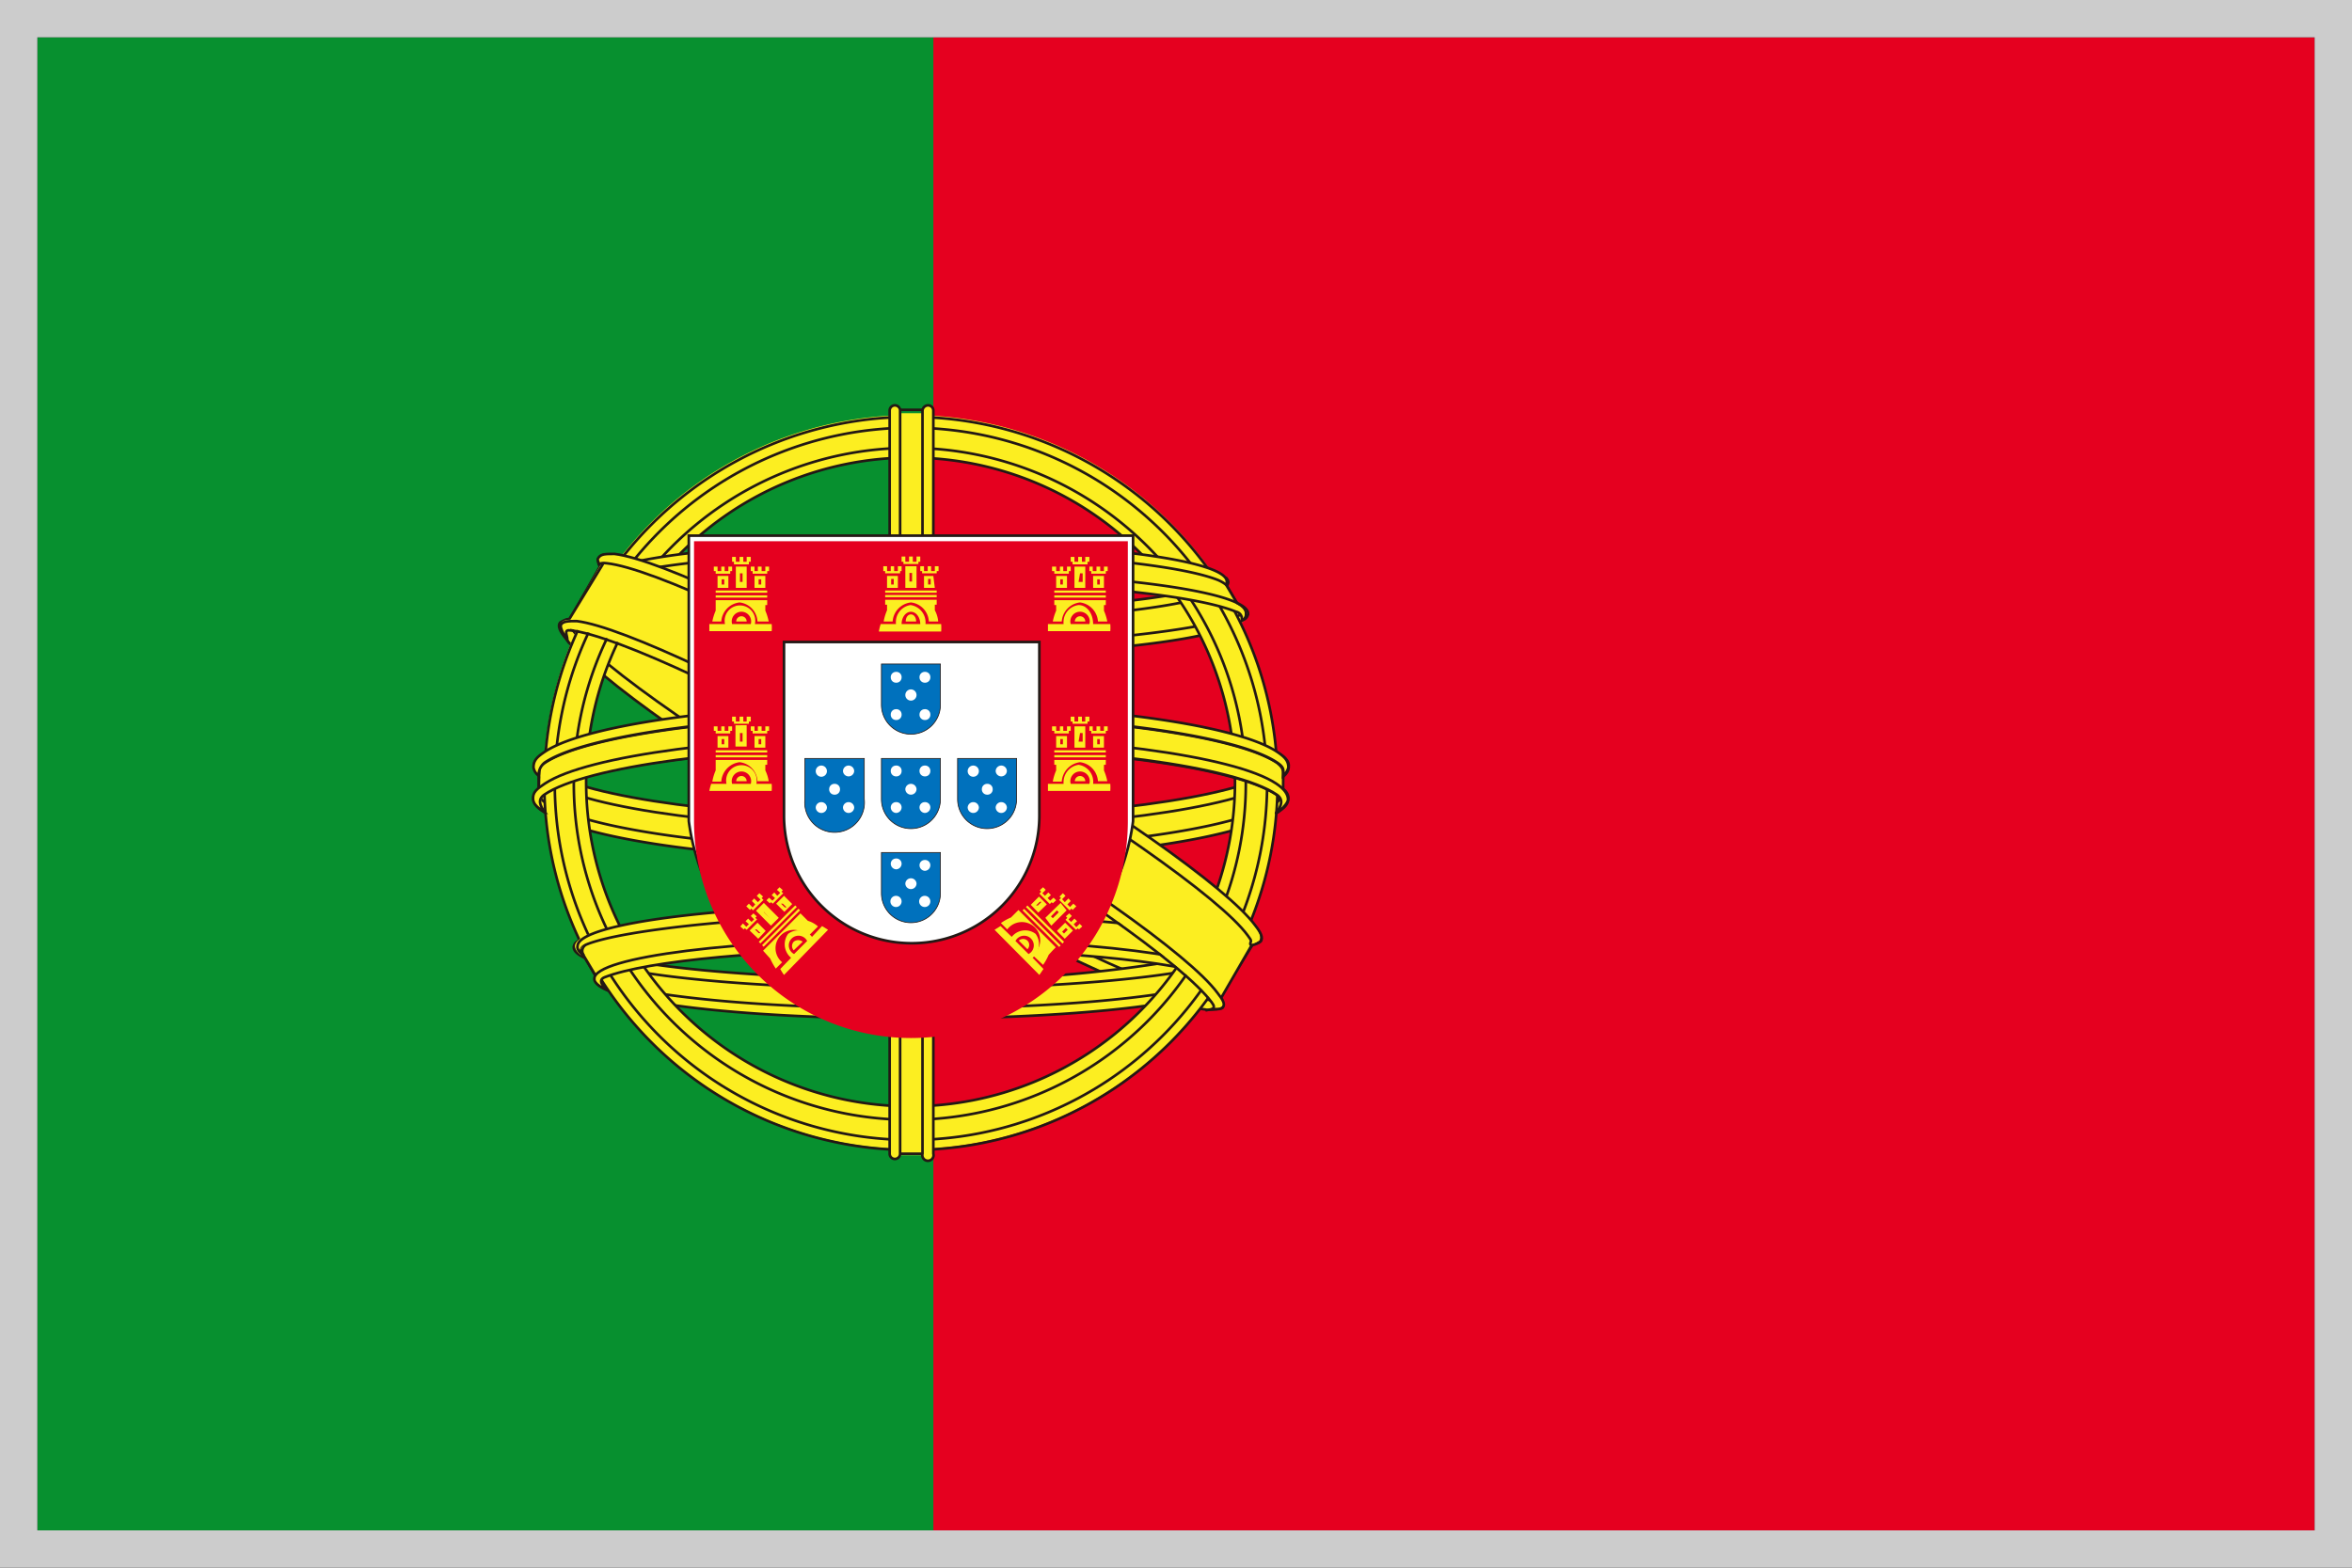 <svg xmlns="http://www.w3.org/2000/svg" viewBox="0 0 63 42"><rect x="0" y="0" width="63" height="42" fill="#333333" stroke="none"/><defs><style>.cls-1{fill:#e5001f;}.cls-2{fill:#07902f;}.cls-3{fill:#fcee21;}.cls-4,.cls-7{fill:none;stroke:#231815;}.cls-4{stroke-width:0.07px;}.cls-5{fill:#fff;}.cls-6{fill:#0071bd;}.cls-7{stroke-width:0.02px;}.cls-8{fill:#ccc;}</style></defs><g id="レイヤー_2" data-name="レイヤー 2"><g id="レイヤー_3" data-name="レイヤー 3"><rect class="cls-1" x="25" y="1" width="37" height="40"/><rect class="cls-2" x="1" y="1" width="24" height="40"/><path class="cls-3" d="M33.41,25.19c-1.22-.15-4.87-1.85-9-4.25S17,16.23,16.25,15.23l-.12-.16-.87,1.52c0,.08-.1.09,0,.27.72,1,4,3.32,8.17,5.73s7.82,4.11,9,4.24c.21,0,.18,0,.24-.11l.89-1.52Z"/><path class="cls-4" d="M33.62,25.2h-.21c-1.22-.15-4.87-1.85-9-4.25S17,16.23,16.25,15.23l-.12-.16-.87,1.52c0,.08-.1.09,0,.27.72,1,4,3.32,8.17,5.73s7.82,4.11,9,4.24c.21,0,.18,0,.24-.11Z"/><path class="cls-4" d="M16.05,14.93c-.08.1,0,.23.14.41.74,1,4,3.32,8.16,5.71s7.78,4.09,9,4.24c.22,0,.36,0,.42-.08s-.18-.43-.18-.43.13.29-.08.27c-1.21-.13-4.87-1.84-9-4.25S17,16.06,16.32,15.08c-.13-.18,0-.19.17-.21C16.22,14.86,16.14,14.83,16.05,14.93Z"/><path class="cls-3" d="M32.71,26.75s0,.08-.2.06c-1.21-.13-4.88-1.84-9-4.25S16,17.82,15.31,16.84c-.13-.18-.08-.15-.07-.22s-.11,0-.21.06,0,.24.15.42c.74,1,4,3.32,8.16,5.71s7.78,4.09,9,4.24c.23,0,.35,0,.42-.08S32.78,26.91,32.71,26.75Z"/><path class="cls-4" d="M15,16.68c-.07.09,0,.24.15.42.74,1,4,3.32,8.16,5.71s7.78,4.09,9,4.24c.23,0,.35,0,.42-.08s0-.06,0-.22c0,0,0,.08-.2.06-1.21-.13-4.88-1.84-9-4.25S16,17.82,15.31,16.84c-.13-.18-.08-.15-.07-.22S15.13,16.6,15,16.68Z"/><path class="cls-3" d="M24.4,26.35c-4.28,0-7.86-.37-8.83-.86l.5.86c1,.47,4.32.81,8.33.81s7.35-.34,8.32-.8l.5-.87C32.25,26,28.67,26.35,24.4,26.35Z"/><path class="cls-4" d="M16.07,26.35c1,.47,4.32.81,8.33.81s7.35-.34,8.32-.8l.5-.87c-1,.5-4.55.86-8.82.86s-7.86-.37-8.83-.86Z"/><path class="cls-3" d="M32.85,26.13a.73.73,0,0,1-.25.15c-1.12.43-4.37.74-8.2.74s-7.08-.31-8.21-.74a.92.92,0,0,1-.25-.15.3.3,0,0,0,0,.1c0,.59,3.79,1.06,8.48,1.06s8.48-.47,8.48-1.06A.21.21,0,0,0,32.85,26.13Z"/><path class="cls-4" d="M32.85,26.13a.73.73,0,0,1-.25.15c-1.12.43-4.37.74-8.2.74s-7.08-.31-8.21-.74a.92.92,0,0,1-.25-.15.3.3,0,0,0,0,.1c0,.59,3.79,1.06,8.48,1.06s8.48-.47,8.48-1.06A.21.21,0,0,0,32.85,26.13Z"/><path class="cls-3" d="M33.27,25.22c0,.11-.06.17-.16.21a36.43,36.43,0,0,1-8.71.8c-4.1,0-7.57-.34-8.71-.8a.2.2,0,0,1-.15-.23.19.19,0,0,0-.11.18c0,.61,4,1.11,9,1.11s9-.5,9-1.11A.18.18,0,0,0,33.27,25.22Z"/><path class="cls-4" d="M15.54,25.2a.2.2,0,0,0,.15.23c1.14.46,4.61.8,8.71.8a36.43,36.43,0,0,0,8.71-.8c.1,0,.18-.1.16-.21a.18.18,0,0,1,.1.16c0,.61-4,1.11-9,1.11s-9-.5-9-1.11A.19.19,0,0,1,15.54,25.2Z"/><path class="cls-3" d="M34.19,20.68C33.06,21.42,29.11,22,24.4,22s-8.67-.55-9.79-1.29l-.18-.13v.65c0,.14,0,.19.16.33,1.1.74,5.07,1.29,9.81,1.29s8.71-.55,9.8-1.3c.2-.13.13-.19.16-.32v-.66A1.41,1.41,0,0,1,34.19,20.68Z"/><path class="cls-4" d="M34.37,20.54a1.41,1.41,0,0,1-.18.14C33.06,21.42,29.11,22,24.4,22s-8.67-.55-9.79-1.29l-.18-.13v.65c0,.14,0,.19.16.33,1.1.74,5.07,1.29,9.81,1.29s8.71-.55,9.8-1.3c.2-.13.13-.19.16-.32Z"/><path class="cls-3" d="M34.22,20.17c.11.15.18.33,0,.46-1.1.74-5.07,1.29-9.81,1.29s-8.71-.55-9.81-1.29c-.19-.13-.12-.31,0-.47,0,0-.3.19-.3.34s.11.29.32.43c1.12.74,5.08,1.28,9.79,1.28s8.67-.55,9.79-1.28c.21-.14.33-.23.32-.43S34.22,20.17,34.22,20.17Z"/><path class="cls-4" d="M34.22,20.17c.11.15.18.33,0,.46-1.1.74-5.07,1.29-9.81,1.29s-8.71-.55-9.81-1.29c-.19-.13-.12-.31,0-.47,0,0-.3.19-.3.34s.11.29.32.43c1.12.74,5.08,1.28,9.79,1.28s8.67-.55,9.79-1.28c.21-.14.33-.23.32-.43S34.22,20.17,34.22,20.17Z"/><path class="cls-3" d="M34.37,21.14s0,.21-.16.35c-1.1.74-5.07,1.29-9.81,1.29s-8.71-.55-9.81-1.29c-.19-.14-.17-.2-.16-.35a.36.36,0,0,0-.14.22c0,.19.11.29.32.42,1.12.74,5.08,1.28,9.79,1.28s8.67-.54,9.79-1.28c.21-.13.32-.22.32-.42A.31.31,0,0,0,34.37,21.14Z"/><path class="cls-4" d="M34.37,21.14s0,.21-.16.35c-1.1.74-5.07,1.29-9.81,1.29s-8.71-.55-9.81-1.29c-.19-.14-.17-.2-.16-.35a.36.36,0,0,0-.14.22c0,.19.11.29.32.42,1.12.74,5.08,1.28,9.79,1.28s8.67-.54,9.79-1.28c.21-.13.32-.22.32-.42A.31.31,0,0,0,34.37,21.14Z"/><path class="cls-3" d="M32.79,15.55c-.3.55-3.94,1-8.39,1s-8.1-.43-8.39-1l-.47.88c.33.58,4.17,1,8.86,1S33,17,33.28,16.41Z"/><path class="cls-4" d="M33.28,16.41c-.24.58-4.13,1.05-8.88,1.05s-8.53-.45-8.86-1l.47-.88c.29.55,3.94,1,8.39,1s8.09-.43,8.39-1Z"/><path class="cls-3" d="M32.85,15.49a.92.92,0,0,1-.25.15c-1.13.43-4.37.74-8.2.74s-7.08-.31-8.21-.75a.69.69,0,0,1-.25-.14.3.3,0,0,0,0,.1c0,.58,3.79,1.06,8.48,1.06s8.48-.48,8.48-1.06A.21.21,0,0,0,32.85,15.49Z"/><path class="cls-4" d="M32.85,15.49a.92.92,0,0,1-.25.15c-1.13.43-4.37.74-8.2.74s-7.08-.31-8.21-.75a.69.69,0,0,1-.25-.14.3.3,0,0,0,0,.1c0,.58,3.79,1.06,8.48,1.06s8.48-.48,8.48-1.06A.21.21,0,0,0,32.85,15.49Z"/><path class="cls-3" d="M33.27,16.3c0,.12-.06.17-.16.21-1,.39-4.72.81-8.71.81s-7.57-.34-8.71-.81a.2.2,0,0,1-.15-.23.2.2,0,0,0-.11.18c0,.62,4,1.12,9,1.12s9-.5,9-1.12A.18.18,0,0,0,33.27,16.3Z"/><path class="cls-4" d="M15.54,16.28a.2.2,0,0,0,.15.23c1.14.47,4.61.81,8.71.81s7.76-.42,8.71-.81c.1,0,.18-.09.16-.21a.18.18,0,0,1,.1.16c0,.62-4,1.12-9,1.12s-9-.5-9-1.12A.2.2,0,0,1,15.54,16.28Z"/><path class="cls-3" d="M24.4,11.12A9.83,9.83,0,1,0,34.22,21,9.82,9.82,0,0,0,24.4,11.12Zm0,18.51A8.69,8.69,0,1,1,33.08,21,8.68,8.68,0,0,1,24.4,29.63Z"/><path class="cls-4" d="M24.4,12.26A8.69,8.69,0,1,0,33.08,21,8.69,8.69,0,0,0,24.4,12.26ZM34.22,21a9.82,9.82,0,1,1-9.82-9.83A9.82,9.82,0,0,1,34.22,21Z"/><path class="cls-4" d="M33.94,21a9.54,9.54,0,1,1-9.54-9.54A9.54,9.54,0,0,1,33.94,21Z"/><path class="cls-4" d="M33.37,21a9,9,0,1,1-9-9A9,9,0,0,1,33.37,21Z"/><path class="cls-3" d="M34.21,20.39c-1.1-.74-5.07-1.29-9.81-1.29s-8.71.55-9.81,1.29c-.19.14-.13.19-.15.33v.66a.94.94,0,0,1,.18-.14C15.74,20.5,19.69,20,24.4,20s8.67.55,9.79,1.29a1.4,1.4,0,0,1,.18.13v-.65C34.37,20.58,34.41,20.52,34.21,20.39Z"/><path class="cls-4" d="M14.43,21.38a.94.94,0,0,1,.18-.14C15.74,20.5,19.69,20,24.4,20s8.67.55,9.79,1.29a1.4,1.4,0,0,1,.18.13v-.65c0-.14,0-.2-.16-.33-1.1-.74-5.07-1.29-9.81-1.29s-8.71.55-9.81,1.29c-.19.14-.13.19-.15.33Z"/><path class="cls-3" d="M34.19,21c-1.12-.74-5.08-1.28-9.79-1.28s-8.67.54-9.79,1.28c-.21.14-.34.23-.32.43s.29.32.29.32-.19-.32,0-.45c1.1-.75,5.07-1.3,9.81-1.3s8.71.55,9.81,1.3c.19.13.12.31,0,.46s.3-.18.3-.33S34.4,21.13,34.19,21Z"/><path class="cls-4" d="M14.58,21.74c-.11-.15-.19-.32,0-.45,1.1-.75,5.07-1.3,9.81-1.3s8.71.55,9.81,1.3c.19.13.12.31,0,.46s.3-.18.3-.33-.11-.29-.32-.43c-1.12-.74-5.08-1.28-9.79-1.28s-8.67.54-9.79,1.28c-.21.14-.34.23-.32.43S14.58,21.74,14.58,21.74Z"/><path class="cls-3" d="M34.19,20.13c-1.12-.73-5.08-1.28-9.79-1.28s-8.67.55-9.79,1.28c-.21.14-.32.23-.32.43a.33.33,0,0,0,.14.22.42.42,0,0,1,.16-.35c1.1-.74,5.07-1.29,9.81-1.29s8.71.55,9.81,1.29c.19.13.17.19.16.35a.4.4,0,0,0,.14-.22C34.52,20.37,34.4,20.27,34.19,20.13Z"/><path class="cls-4" d="M14.43,20.78a.42.42,0,0,1,.16-.35c1.1-.74,5.07-1.29,9.81-1.29s8.71.55,9.81,1.29c.19.13.17.19.16.35a.4.4,0,0,0,.14-.22c0-.19-.11-.29-.32-.43-1.12-.73-5.08-1.28-9.79-1.28s-8.67.55-9.79,1.28c-.21.14-.32.23-.32.43A.33.33,0,0,0,14.43,20.78Z"/><rect class="cls-3" x="24.05" y="11.07" width="0.71" height="19.88"/><rect class="cls-4" x="23.97" y="10.98" width="0.85" height="19.93"/><path class="cls-3" d="M24.11,30.91a.14.14,0,1,1-.28,0V11a.14.14,0,0,1,.28,0Z"/><path class="cls-4" d="M24.11,30.91a.14.14,0,1,1-.28,0V11a.14.14,0,0,1,.28,0Z"/><path class="cls-3" d="M25,30.91a.15.15,0,1,1-.29,0V11a.15.15,0,0,1,.15-.14A.14.14,0,0,1,25,11Z"/><path class="cls-4" d="M25,30.91a.15.15,0,1,1-.29,0V11a.15.15,0,0,1,.15-.14A.14.14,0,0,1,25,11Z"/><path class="cls-3" d="M24.4,24.35c-4.76,0-8.64.47-8.88,1.06l.49.85c.29-.55,3.94-1,8.39-1s8.1.43,8.39,1l.47-.88C32.93,24.81,29.09,24.35,24.4,24.35Z"/><path class="cls-4" d="M15.52,25.41c.24-.59,4.12-1.06,8.88-1.06s8.53.46,8.86,1l-.47.88c-.29-.55-3.94-1-8.39-1s-8.1.43-8.39,1Z"/><path class="cls-3" d="M24.4,25.16c-4.69,0-8.48.48-8.48,1.06,0,0,0,.15.37.32-.27-.22-.2-.32-.09-.36,1.12-.44,4.37-.75,8.2-.75s7.08.32,8.2.75c.1,0,.16.15-.07.35.37-.15.35-.31.35-.31C32.88,25.64,29.09,25.16,24.4,25.16Z"/><path class="cls-4" d="M16.29,26.54c-.27-.22-.2-.32-.09-.36,1.12-.44,4.37-.75,8.2-.75s7.08.32,8.2.75c.1,0,.16.15-.07.35.37-.15.35-.31.35-.31,0-.58-3.79-1.06-8.48-1.06s-8.48.48-8.48,1.06C15.92,26.22,15.88,26.37,16.29,26.54Z"/><path class="cls-3" d="M24.4,24.23c-4.95,0-9,.5-9,1.12,0,0,0,.11.17.25a.19.19,0,0,1,.08-.3c1-.39,4.73-.8,8.72-.8s7.57.33,8.71.8c.1,0,.16.16,0,.3a.3.3,0,0,0,.22-.25C33.37,24.73,29.35,24.23,24.4,24.23Z"/><path class="cls-4" d="M33.15,25.6c.12-.14.06-.26,0-.3-1.14-.47-4.61-.8-8.71-.8s-7.76.41-8.72.8a.19.19,0,0,0-.08.3c-.21-.14-.17-.25-.17-.25,0-.62,4-1.12,9-1.12s9,.5,9,1.12A.3.3,0,0,1,33.15,25.6Z"/><path class="cls-3" d="M32.72,15.46c-.95-.47-4.31-.81-8.32-.81s-7.35.34-8.32.8l-.51.87c1-.5,4.56-.86,8.83-.86s7.86.37,8.83.86Z"/><path class="cls-4" d="M32.72,15.46c-.95-.47-4.31-.81-8.32-.81s-7.35.34-8.32.8l-.51.87c1-.5,4.56-.86,8.83-.86s7.86.37,8.83.86Z"/><path class="cls-3" d="M24.4,14.52c-4.69,0-8.48.47-8.48,1.06a.3.3,0,0,0,0,.1.87.87,0,0,1,.26-.15c1.12-.43,4.37-.74,8.2-.74s7.08.31,8.2.74a1,1,0,0,1,.26.15.3.3,0,0,0,0-.1C32.88,15,29.09,14.52,24.4,14.52Z"/><path class="cls-4" d="M15.94,15.68a.87.87,0,0,1,.26-.15c1.12-.43,4.37-.74,8.2-.74s7.08.31,8.2.74a1,1,0,0,1,.26.15.3.3,0,0,0,0-.1c0-.59-3.79-1.06-8.48-1.06s-8.48.47-8.48,1.06A.3.3,0,0,0,15.94,15.68Z"/><path class="cls-3" d="M24.4,15.31c-4.95,0-9,.51-9,1.13a.17.17,0,0,0,.1.15c0-.11.06-.16.15-.2,1-.39,4.73-.81,8.72-.81s7.57.34,8.71.81a.19.19,0,0,1,.15.23.2.2,0,0,0,.11-.18C33.37,15.82,29.35,15.31,24.4,15.31Z"/><path class="cls-4" d="M33.26,16.62a.19.19,0,0,0-.15-.23c-1.14-.47-4.61-.81-8.71-.81s-7.76.42-8.72.81c-.09,0-.17.09-.15.2a.17.17,0,0,1-.1-.15c0-.62,4-1.13,9-1.13s9,.51,9,1.13A.2.2,0,0,1,33.26,16.62Z"/><path class="cls-3" d="M33.51,25c-.72-1-4-3.32-8.17-5.73s-7.82-4.11-9-4.25c-.22,0-.18,0-.25.11l-.88,1.53h.21c1.22.15,4.87,1.85,9,4.24s7.42,4.72,8.16,5.71a.94.94,0,0,1,.11.17l.88-1.52C33.58,25.22,33.64,25.21,33.51,25Z"/><path class="cls-4" d="M15.18,16.7h.21c1.22.15,4.87,1.85,9,4.24s7.42,4.72,8.16,5.71a.94.94,0,0,1,.11.17l.88-1.52c0-.09.1-.1,0-.27-.72-1-4-3.32-8.17-5.73s-7.82-4.11-9-4.25c-.22,0-.18,0-.25.11Z"/><path class="cls-3" d="M32.61,26.56c-.74-1-4-3.32-8.16-5.71s-7.78-4.1-9-4.25c-.22,0-.36,0-.42.09s.17.43.17.43c0-.15-.12-.3.09-.27,1.21.13,4.87,1.84,9,4.24s7.45,4.74,8.17,5.73c.13.17,0,.18-.17.21.26,0,.35,0,.44-.07S32.74,26.74,32.61,26.56Z"/><path class="cls-4" d="M32.75,27c.08-.1,0-.22-.14-.4-.74-1-4-3.32-8.16-5.71s-7.78-4.1-9-4.25c-.22,0-.36,0-.42.09s.17.43.17.43c0-.15-.12-.3.09-.27,1.21.13,4.87,1.84,9,4.24s7.45,4.74,8.17,5.73c.13.17,0,.18-.17.21C32.57,27,32.66,27.07,32.75,27Z"/><path class="cls-3" d="M33.62,24.79c-.74-1-4-3.31-8.16-5.7s-7.78-4.1-9-4.25c-.23,0-.35,0-.42.09s0,.06,0,.22c0,0,0-.09.21-.06,1.21.13,4.88,1.83,9,4.24s7.45,4.74,8.17,5.73c.13.17.08.14.07.22s.11,0,.21-.06S33.76,25,33.62,24.79Z"/><path class="cls-4" d="M33.77,25.22c.07-.1,0-.24-.15-.43-.74-1-4-3.31-8.16-5.7s-7.78-4.1-9-4.25c-.23,0-.35,0-.42.09s0,.06,0,.22c0,0,0-.09.21-.06,1.21.13,4.88,1.83,9,4.24s7.45,4.74,8.17,5.73c.13.17.08.14.07.22S33.67,25.3,33.77,25.22Z"/><path class="cls-5" d="M18.45,22a6,6,0,0,0,11.9,0V14.35H18.45Z"/><path class="cls-4" d="M18.45,22a6,6,0,0,0,11.9,0V14.35H18.45Z"/><path class="cls-1" d="M18.59,22a5.81,5.81,0,1,0,11.62,0v-7.5H18.59Z"/><polygon class="cls-3" points="27.94 23.77 28.01 23.84 27.92 23.93 27.99 24 28.08 23.91 28.15 23.98 28.06 24.06 28.13 24.13 28.22 24.05 28.29 24.12 28.2 24.2 28.17 24.17 28.12 24.22 27.84 23.94 27.89 23.89 27.85 23.85 27.94 23.77"/><polygon class="cls-3" points="28.47 23.93 28.38 24.02 28.42 24.06 28.37 24.11 28.65 24.39 28.7 24.34 28.73 24.38 28.83 24.28 28.75 24.21 28.66 24.3 28.59 24.23 28.68 24.14 28.62 24.07 28.52 24.17 28.45 24.09 28.54 24 28.47 23.93"/><polygon class="cls-3" points="28.64 24.47 28.55 24.55 28.59 24.59 28.54 24.64 28.82 24.91 28.87 24.87 28.9 24.9 28.99 24.82 28.92 24.75 28.83 24.84 28.76 24.76 28.85 24.68 28.78 24.61 28.69 24.7 28.62 24.63 28.71 24.54 28.64 24.47"/><polygon class="cls-3" points="27.52 24.26 27.48 24.3 28.46 25.28 28.5 25.23 27.52 24.26"/><polygon class="cls-3" points="27.43 24.35 27.39 24.39 28.37 25.37 28.41 25.33 27.43 24.35"/><path class="cls-3" d="M27.94,25.85a1.43,1.43,0,0,0,.15-.27l.1-.11,0,0,.09-.09-1-1-.09.09,0,0-.11.11a1.43,1.43,0,0,0-.27.15l.17.17a.49.49,0,1,1,.68.69Z"/><path class="cls-3" d="M27.55,25.56a.26.26,0,1,0-.35-.35Zm.4.4-.11.16-1.2-1.21.16-.1.3.29a.46.46,0,0,1,.64-.08.47.47,0,0,1-.08.64Z"/><path class="cls-3" d="M27.52,25.43a.16.16,0,0,0,0-.23.17.17,0,0,0-.23,0Z"/><path class="cls-3" d="M27.85,24.16l-.1.1.05,0,.1-.1Zm.19.07-.23.22-.2-.21.22-.22Z"/><path class="cls-3" d="M28.55,24.86l-.1.1.05.05.1-.1Zm.19.07-.22.22-.21-.21.22-.22Z"/><path class="cls-3" d="M28.31,24.39l-.16.16.05.05.16-.16Zm.26,0-.41.41L28,24.59l.41-.4Z"/><polygon class="cls-3" points="19.83 24.82 19.9 24.74 19.99 24.83 20.06 24.76 19.97 24.68 20.04 24.61 20.13 24.7 20.2 24.63 20.11 24.54 20.18 24.47 20.27 24.55 20.23 24.59 20.28 24.63 20 24.91 19.95 24.87 19.92 24.9 19.83 24.82"/><polygon class="cls-3" points="19.99 24.28 20.09 24.38 20.12 24.34 20.17 24.39 20.45 24.11 20.4 24.06 20.44 24.02 20.34 23.93 20.27 24 20.37 24.1 20.3 24.17 20.2 24.07 20.14 24.14 20.23 24.23 20.16 24.31 20.06 24.21 19.99 24.28"/><polygon class="cls-3" points="20.53 24.12 20.62 24.2 20.65 24.17 20.7 24.21 20.98 23.93 20.93 23.89 20.97 23.85 20.88 23.77 20.81 23.84 20.9 23.92 20.82 24 20.74 23.91 20.67 23.98 20.76 24.06 20.69 24.13 20.6 24.05 20.53 24.12"/><rect class="cls-3" x="20.14" y="24.74" width="1.38" height="0.06" transform="translate(-11.41 21.98) rotate(-45)"/><rect class="cls-3" x="20.23" y="24.83" width="1.38" height="0.06" transform="translate(-11.45 22.07) rotate(-45)"/><path class="cls-3" d="M21.91,24.82a.72.72,0,0,0-.27-.15l-.11-.11,0,0-.09-.09-1,1,.09.1,0,0,.1.11a1.82,1.82,0,0,0,.15.27l.17-.17a.49.49,0,1,1,.69-.69Z"/><path class="cls-3" d="M21.62,25.21a.26.26,0,1,0-.35.35Zm.4-.4.16.1L21,26.12a1.4,1.4,0,0,1-.1-.16l.29-.3a.47.47,0,0,1-.08-.64.46.46,0,0,1,.64.08Z"/><path class="cls-3" d="M21.5,25.23a.19.19,0,0,0-.24,0,.17.17,0,0,0,0,.23Z"/><path class="cls-3" d="M20.22,24.9l.1.1.05,0-.1-.1Zm.07-.18.22.22-.2.21-.23-.22Z"/><path class="cls-3" d="M20.92,24.21l.1.1.05,0-.1-.1ZM21,24l.22.22-.21.21-.22-.22Z"/><path class="cls-3" d="M20.46,24.44l.16.16,0,0-.16-.17Zm0-.25.4.4-.21.21-.4-.4Z"/><polygon class="cls-3" points="19.12 19.46 19.22 19.46 19.22 19.58 19.32 19.58 19.32 19.46 19.41 19.46 19.41 19.58 19.51 19.58 19.51 19.46 19.61 19.46 19.61 19.58 19.56 19.58 19.56 19.65 19.17 19.65 19.17 19.58 19.12 19.58 19.12 19.46"/><polygon class="cls-3" points="19.61 19.2 19.61 19.33 19.66 19.33 19.66 19.39 20.06 19.39 20.06 19.33 20.11 19.33 20.11 19.2 20 19.2 20 19.33 19.91 19.33 19.91 19.2 19.81 19.2 19.81 19.33 19.71 19.33 19.71 19.2 19.61 19.2"/><polygon class="cls-3" points="20.11 19.46 20.11 19.58 20.16 19.58 20.16 19.65 20.55 19.65 20.55 19.58 20.6 19.58 20.6 19.46 20.5 19.46 20.5 19.58 20.4 19.58 20.4 19.46 20.3 19.46 20.3 19.58 20.21 19.58 20.21 19.46 20.11 19.46"/><rect class="cls-3" x="19.17" y="20.1" width="1.38" height="0.06"/><rect class="cls-3" x="19.17" y="20.23" width="1.38" height="0.06"/><path class="cls-3" d="M20.59,20.93a1,1,0,0,0-.09-.29v-.15h.05v-.13H19.17v.13h0v.15a1.32,1.32,0,0,0-.09.3h.24a.56.56,0,0,1,.49-.52.54.54,0,0,1,.48.51Z"/><path class="cls-3" d="M20.11,21a.26.26,0,1,0-.5,0Zm.56,0a1.29,1.29,0,0,1,0,.19H19a1.33,1.33,0,0,1,.05-.19h.41a.41.41,0,1,1,.8,0Z"/><path class="cls-3" d="M20,20.93a.14.14,0,1,0-.28,0Z"/><path class="cls-3" d="M19.33,19.94h.07V19.8h-.07Zm.18.09h-.29v-.31h.29Z"/><path class="cls-3" d="M20.32,19.94h.07V19.8h-.07Zm.18.09h-.29v-.31h.29Z"/><path class="cls-3" d="M19.82,19.87h.07v-.23h-.07ZM20,20h-.3v-.57H20Z"/><polygon class="cls-3" points="28.18 19.46 28.29 19.46 28.29 19.58 28.39 19.58 28.39 19.46 28.48 19.46 28.48 19.58 28.58 19.58 28.58 19.46 28.68 19.46 28.68 19.58 28.63 19.58 28.63 19.65 28.24 19.65 28.24 19.58 28.18 19.58 28.18 19.46"/><polygon class="cls-3" points="28.68 19.2 28.68 19.33 28.73 19.33 28.73 19.39 29.13 19.39 29.13 19.33 29.18 19.33 29.18 19.2 29.07 19.2 29.07 19.33 28.98 19.33 28.98 19.2 28.88 19.2 28.88 19.33 28.78 19.33 28.78 19.2 28.68 19.2"/><polygon class="cls-3" points="29.18 19.46 29.18 19.58 29.23 19.58 29.23 19.65 29.62 19.65 29.62 19.58 29.67 19.58 29.67 19.46 29.57 19.46 29.57 19.58 29.47 19.58 29.47 19.46 29.37 19.46 29.37 19.58 29.27 19.58 29.27 19.46 29.18 19.46"/><rect class="cls-3" x="28.24" y="20.1" width="1.38" height="0.06"/><rect class="cls-3" x="28.24" y="20.23" width="1.38" height="0.06"/><path class="cls-3" d="M29.66,20.93a1.4,1.4,0,0,0-.09-.29v-.15h.05v-.13H28.24v.13h.05v.15a1.32,1.32,0,0,0-.09.3h.24a.56.56,0,0,1,.49-.52.55.55,0,0,1,.48.51Z"/><path class="cls-3" d="M29.18,21a.26.26,0,1,0-.5,0Zm.56,0a1.29,1.29,0,0,1,0,.19H28.07c0-.06,0-.13,0-.19h.42a.47.47,0,0,1,.4-.51.46.46,0,0,1,.39.51Z"/><path class="cls-3" d="M29.07,20.93a.14.14,0,1,0-.28,0Z"/><path class="cls-3" d="M28.4,19.94h.07V19.8H28.4Zm.18.09h-.29v-.31h.29Z"/><path class="cls-3" d="M29.39,19.94h.07V19.8h-.07Zm.18.09h-.29v-.31h.29Z"/><path class="cls-3" d="M28.89,19.87H29v-.23h-.07Zm.18.16h-.29v-.57h.29Z"/><polygon class="cls-3" points="28.18 15.18 28.29 15.18 28.29 15.3 28.39 15.3 28.39 15.18 28.48 15.18 28.48 15.3 28.58 15.3 28.58 15.18 28.68 15.18 28.68 15.3 28.63 15.3 28.63 15.37 28.24 15.37 28.24 15.3 28.18 15.3 28.18 15.18"/><polygon class="cls-3" points="28.68 14.92 28.68 15.05 28.73 15.05 28.73 15.12 29.13 15.12 29.13 15.05 29.18 15.05 29.18 14.92 29.07 14.92 29.07 15.05 28.98 15.05 28.98 14.92 28.88 14.92 28.88 15.05 28.78 15.05 28.78 14.92 28.68 14.92"/><polygon class="cls-3" points="29.18 15.18 29.18 15.3 29.23 15.3 29.23 15.37 29.62 15.37 29.62 15.3 29.67 15.3 29.67 15.18 29.57 15.18 29.57 15.3 29.47 15.3 29.47 15.18 29.37 15.18 29.37 15.3 29.27 15.3 29.27 15.18 29.18 15.18"/><rect class="cls-3" x="28.24" y="15.82" width="1.38" height="0.06"/><rect class="cls-3" x="28.24" y="15.95" width="1.38" height="0.06"/><path class="cls-3" d="M29.66,16.65a1.4,1.4,0,0,0-.09-.29v-.15h.05v-.13H28.24v.13h.05v.15a1.4,1.4,0,0,0-.09.29h.24a.55.55,0,0,1,.49-.51.55.55,0,0,1,.48.51Z"/><path class="cls-3" d="M29.18,16.72a.26.26,0,1,0-.5,0Zm.56,0a1.06,1.06,0,0,1,0,.19H28.07c0-.06,0-.13,0-.19h.42a.46.46,0,0,1,.4-.51c.22,0,.39.22.39.51Z"/><path class="cls-3" d="M29.07,16.65a.14.14,0,1,0-.28,0Z"/><path class="cls-3" d="M28.4,15.66h.07v-.14H28.4Zm.18.09h-.29v-.32h.29Z"/><path class="cls-3" d="M29.39,15.66h.07v-.14h-.07Zm.18.09h-.29v-.32h.29Z"/><path class="cls-3" d="M28.89,15.59H29v-.23h-.07Zm.18.16h-.29v-.57h.29Z"/><polygon class="cls-3" points="19.12 15.18 19.22 15.18 19.22 15.3 19.32 15.3 19.32 15.18 19.41 15.18 19.41 15.3 19.51 15.3 19.51 15.18 19.61 15.18 19.61 15.3 19.56 15.3 19.56 15.37 19.17 15.37 19.17 15.3 19.12 15.3 19.12 15.18"/><polygon class="cls-3" points="19.61 14.92 19.61 15.05 19.66 15.05 19.66 15.12 20.06 15.12 20.06 15.05 20.11 15.05 20.11 14.92 20 14.92 20 15.05 19.91 15.05 19.91 14.92 19.81 14.92 19.81 15.05 19.71 15.05 19.71 14.92 19.61 14.92"/><polygon class="cls-3" points="20.11 15.18 20.11 15.3 20.16 15.3 20.16 15.37 20.55 15.37 20.55 15.3 20.6 15.3 20.6 15.18 20.5 15.18 20.5 15.3 20.4 15.3 20.4 15.18 20.3 15.18 20.3 15.3 20.21 15.3 20.21 15.18 20.11 15.18"/><rect class="cls-3" x="19.17" y="15.82" width="1.38" height="0.06"/><rect class="cls-3" x="19.17" y="15.95" width="1.38" height="0.06"/><path class="cls-3" d="M20.59,16.65a1.4,1.4,0,0,0-.09-.29v-.15h.05v-.13H19.17v.13h0v.15a1.4,1.4,0,0,0-.09.29h.24a.55.55,0,0,1,.49-.51.54.54,0,0,1,.48.51Z"/><path class="cls-3" d="M20.11,16.72a.26.26,0,1,0-.5,0Zm.56,0a1.06,1.06,0,0,1,0,.19H19c0-.06,0-.13,0-.19h.42a.41.41,0,1,1,.8,0Z"/><path class="cls-3" d="M20,16.65a.14.14,0,1,0-.28,0Z"/><path class="cls-3" d="M19.33,15.66h.07v-.14h-.07Zm.18.09h-.29v-.32h.29Z"/><path class="cls-3" d="M20.32,15.66h.07v-.14h-.07Zm.18.09h-.29v-.32h.29Z"/><path class="cls-3" d="M19.82,15.59h.07v-.23h-.07Zm.18.16h-.29v-.57H20Z"/><polygon class="cls-3" points="23.66 15.17 23.76 15.17 23.76 15.3 23.86 15.3 23.86 15.17 23.95 15.17 23.95 15.3 24.05 15.3 24.05 15.17 24.15 15.17 24.15 15.3 24.11 15.3 24.11 15.36 23.71 15.36 23.71 15.3 23.66 15.3 23.66 15.17"/><polygon class="cls-3" points="24.15 14.91 24.15 15.05 24.2 15.05 24.2 15.11 24.6 15.11 24.6 15.05 24.65 15.05 24.65 14.91 24.55 14.91 24.55 15.05 24.45 15.05 24.45 14.91 24.35 14.91 24.35 15.05 24.25 15.05 24.25 14.91 24.15 14.91"/><polygon class="cls-3" points="24.65 15.17 24.65 15.3 24.7 15.3 24.7 15.36 25.09 15.36 25.09 15.3 25.14 15.3 25.14 15.17 25.04 15.17 25.04 15.3 24.94 15.3 24.94 15.17 24.85 15.17 24.85 15.3 24.75 15.3 24.75 15.17 24.65 15.17"/><rect class="cls-3" x="23.71" y="15.82" width="1.38" height="0.06"/><rect class="cls-3" x="23.71" y="15.94" width="1.38" height="0.06"/><path class="cls-3" d="M25.13,16.65a.75.75,0,0,0-.09-.3V16.2h.05v-.13H23.71v.13h.05v.15a1.32,1.32,0,0,0-.09.3h.24a.55.55,0,0,1,.49-.51.54.54,0,0,1,.48.51Z"/><path class="cls-3" d="M24.65,16.72c0-.18-.11-.33-.25-.33s-.25.15-.25.33Zm.56,0a1.42,1.42,0,0,1,0,.2H23.54a1.46,1.46,0,0,1,.05-.2H24a.46.46,0,0,1,.39-.51.47.47,0,0,1,.4.51Z"/><path class="cls-3" d="M24.54,16.65c0-.11-.06-.19-.14-.19s-.14.08-.14.19Z"/><path class="cls-3" d="M23.87,15.66h.07v-.15h-.07Zm.18.09h-.29v-.32h.29Z"/><path class="cls-3" d="M24.86,15.66h.07v-.15h-.07Zm.18.09h-.29v-.32H25Z"/><path class="cls-3" d="M24.36,15.58h.07v-.23h-.07Zm.19.17h-.3v-.58h.3Z"/><path class="cls-5" d="M21,21.85a3.42,3.42,0,1,0,6.84,0V17.2H21Z"/><path class="cls-4" d="M21,21.85a3.42,3.42,0,1,0,6.84,0V17.2H21Z"/><path class="cls-6" d="M23.61,18.88a.79.79,0,1,0,1.58,0V17.79H23.61Z"/><path class="cls-7" d="M23.61,18.88a.79.79,0,1,0,1.58,0V17.79H23.61Z"/><path class="cls-5" d="M24.4,18.47a.15.15,0,0,0-.15.15.15.15,0,0,0,.3,0A.15.15,0,0,0,24.4,18.47Z"/><path class="cls-5" d="M24,18a.14.14,0,0,0-.14.15.14.14,0,0,0,.14.14.14.14,0,0,0,.15-.14A.14.14,0,0,0,24,18Z"/><path class="cls-5" d="M24.77,18a.14.14,0,0,0-.14.15.14.14,0,0,0,.14.14.14.14,0,0,0,.15-.14A.14.14,0,0,0,24.77,18Z"/><path class="cls-5" d="M24,19a.14.14,0,0,0-.14.14.14.14,0,0,0,.14.15.14.14,0,0,0,.15-.15A.14.14,0,0,0,24,19Z"/><path class="cls-5" d="M24.77,19a.14.14,0,0,0-.14.14.14.14,0,0,0,.14.15.14.14,0,0,0,.15-.15A.14.14,0,0,0,24.77,19Z"/><path class="cls-6" d="M23.61,21.41a.79.79,0,1,0,1.58,0V20.32H23.61Z"/><path class="cls-7" d="M23.61,21.41a.79.79,0,1,0,1.58,0V20.32H23.61Z"/><path class="cls-5" d="M24.4,21a.15.15,0,0,0-.15.14.15.15,0,1,0,.3,0A.15.15,0,0,0,24.4,21Z"/><path class="cls-5" d="M24,20.51a.14.14,0,0,0-.14.15.14.14,0,0,0,.14.14.14.14,0,0,0,.15-.14A.14.14,0,0,0,24,20.51Z"/><path class="cls-5" d="M24.77,20.8a.14.14,0,0,0,.15-.14.14.14,0,0,0-.15-.15.14.14,0,0,0-.14.15A.14.14,0,0,0,24.77,20.8Z"/><path class="cls-5" d="M24,21.49a.14.14,0,0,0-.14.14.15.15,0,0,0,.14.15.15.15,0,0,0,.15-.15A.14.14,0,0,0,24,21.49Z"/><path class="cls-5" d="M24.77,21.49a.14.14,0,0,0-.14.14.15.15,0,0,0,.14.15.15.15,0,0,0,.15-.15A.14.14,0,0,0,24.77,21.49Z"/><path class="cls-6" d="M23.61,23.93a.79.79,0,1,0,1.58,0V22.84H23.61Z"/><path class="cls-7" d="M23.61,23.93a.79.79,0,1,0,1.58,0V22.84H23.61Z"/><path class="cls-5" d="M24.4,23.53a.15.15,0,0,0-.15.14.15.15,0,0,0,.3,0A.15.15,0,0,0,24.4,23.53Z"/><path class="cls-5" d="M24,23a.14.14,0,0,0-.14.14.15.15,0,0,0,.14.15.15.15,0,0,0,.15-.15A.14.14,0,0,0,24,23Z"/><path class="cls-5" d="M24.77,23.33a.15.15,0,0,0,.15-.15.14.14,0,0,0-.15-.14.14.14,0,0,0-.14.14A.15.15,0,0,0,24.77,23.33Z"/><path class="cls-5" d="M24,24a.15.15,0,0,0,0,.3.15.15,0,1,0,0-.3Z"/><path class="cls-5" d="M24.77,24a.15.15,0,0,0,0,.3.15.15,0,1,0,0-.3Z"/><path class="cls-6" d="M21.56,21.41a.8.8,0,1,0,1.59,0V20.32H21.56Z"/><path class="cls-7" d="M21.56,21.41a.8.8,0,1,0,1.59,0V20.32H21.56Z"/><path class="cls-5" d="M22.35,21a.14.14,0,0,0-.14.14.14.14,0,0,0,.14.15.14.14,0,0,0,.15-.15A.14.14,0,0,0,22.35,21Z"/><path class="cls-5" d="M22,20.51a.15.15,0,0,0-.15.15.15.15,0,0,0,.3,0A.15.15,0,0,0,22,20.51Z"/><path class="cls-5" d="M22.73,20.8a.15.15,0,0,0,.15-.14.15.15,0,1,0-.3,0A.15.15,0,0,0,22.73,20.8Z"/><path class="cls-5" d="M22,21.49a.15.15,0,0,0-.15.14.15.15,0,1,0,.3,0A.15.15,0,0,0,22,21.49Z"/><path class="cls-5" d="M22.73,21.49a.15.15,0,0,0-.15.14.15.15,0,0,0,.3,0A.15.15,0,0,0,22.73,21.49Z"/><path class="cls-6" d="M27.23,21.41a.79.79,0,1,1-1.58,0V20.32h1.58Z"/><path class="cls-7" d="M27.23,21.41a.79.79,0,1,1-1.58,0V20.32h1.58Z"/><path class="cls-5" d="M26.44,21a.14.14,0,0,0-.14.14.14.14,0,0,0,.14.15.14.14,0,0,0,.15-.15A.14.14,0,0,0,26.44,21Z"/><path class="cls-5" d="M26.82,20.8a.15.15,0,0,0,.15-.14.15.15,0,0,0-.3,0A.15.15,0,0,0,26.82,20.8Z"/><path class="cls-5" d="M26.07,20.51a.15.15,0,0,0-.15.15.15.15,0,0,0,.3,0A.15.15,0,0,0,26.07,20.51Z"/><path class="cls-5" d="M26.82,21.49a.15.15,0,0,0-.15.14.15.15,0,0,0,.3,0A.15.15,0,0,0,26.82,21.49Z"/><path class="cls-5" d="M26.07,21.49a.15.15,0,0,0-.15.14.15.15,0,0,0,.3,0A.15.15,0,0,0,26.07,21.49Z"/><path class="cls-8" d="M62,1V41H1V1H62m1-1H0V42H63V0Z"/></g></g></svg>